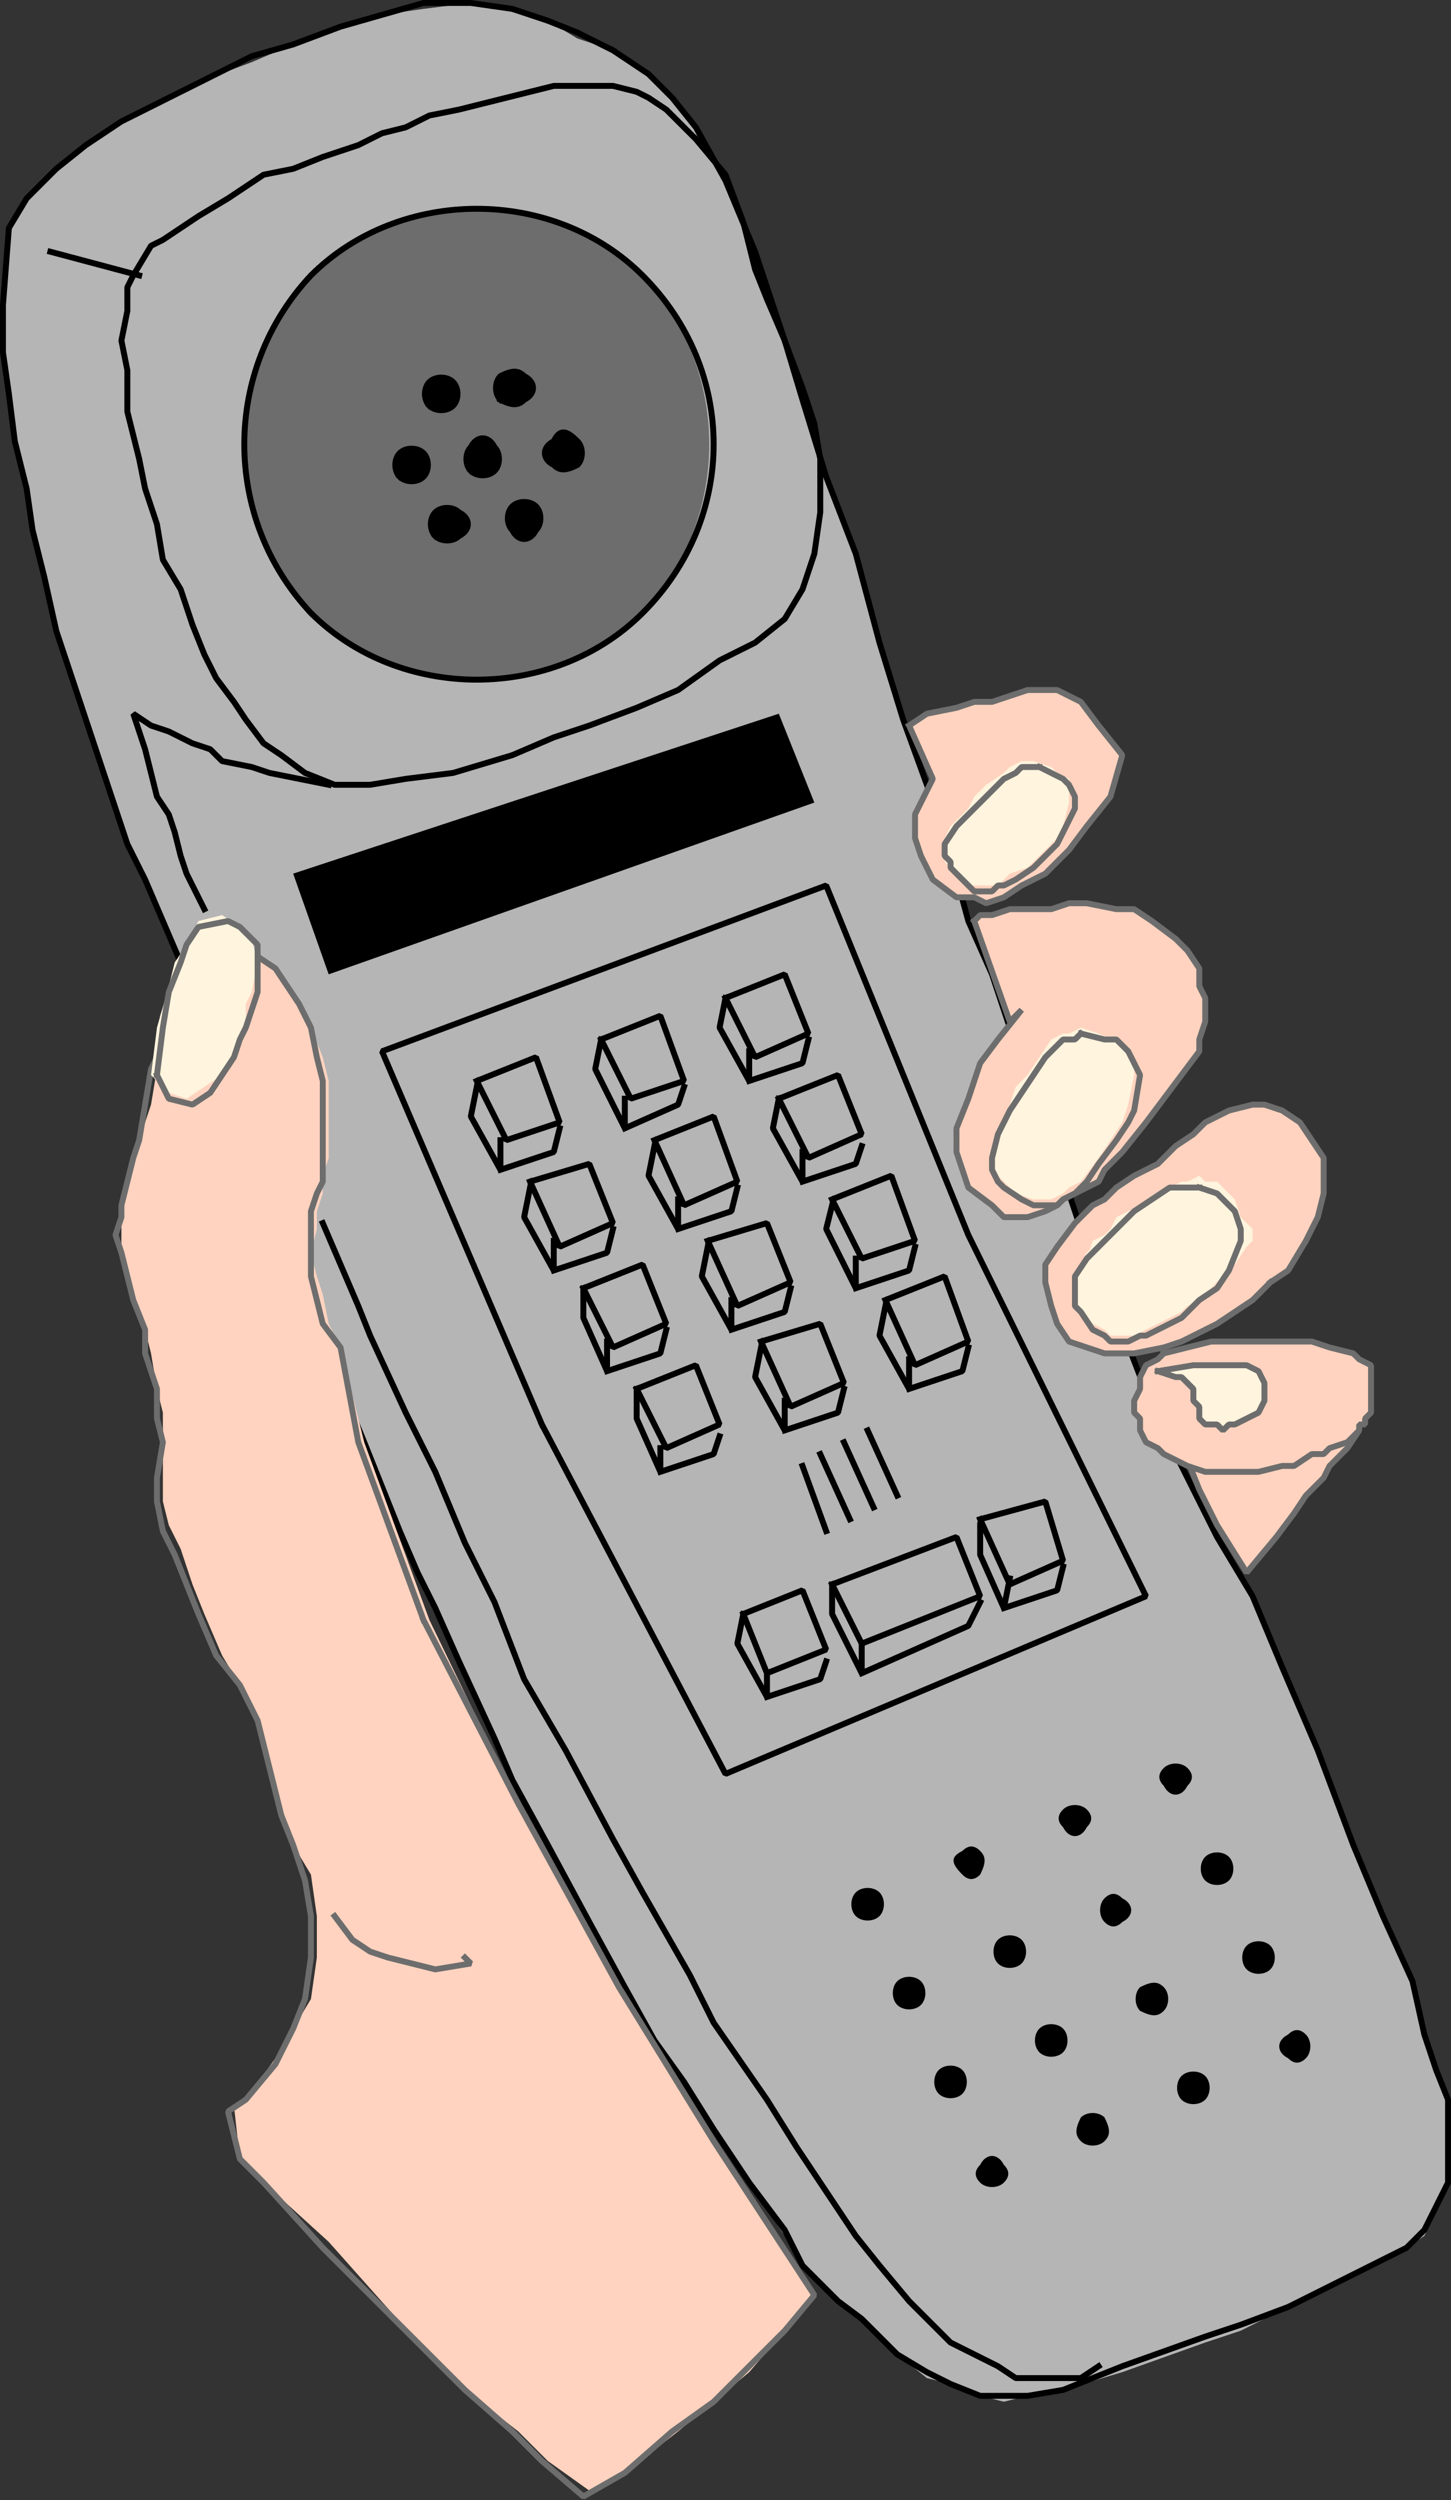 <svg xmlns="http://www.w3.org/2000/svg" width="245" height="422.109" version="1.2"><rect width="100%" height="100%" fill="#333333" stroke="none"/><g fill="none" fill-rule="evenodd" stroke="#000" stroke-linecap="square" stroke-linejoin="bevel" font-family="'Sans Serif'" font-size="12.5" font-weight="400"><path fill="#b5b5b5" stroke="none" d="m103.5 8.5-6-2-5-3-6-2-7-1-8 1-7 1-7 2-8 3-7 3-8 3-6 3-8 4-6 4-5 4-5 5-3 5-1 13v9l1 7 1 7 2 8 1 7 2 9 2 8 3 10 3 9 3 9 3 8 3 7 3 6 3 8 3 9 4 9 2 7 4 10 4 11 3 8 4 9 7 18 6 14 3 7 3 7 4 8 6 13 3 8 6 10 7 14 6 11 5 8 5 7 5 8 6 9 6 9 3 5 6 6 4 3 3 3 3 3 5 4 4 1 5 2 4 1 4-1 6-1 10-3 14-5 6-2 8-4 6-3 8-4 6-3 3-2 2-4 2-5v-14l-2-5-2-6-2-9-5-11-5-12-6-16-6-14-5-12-6-10-5-10-6-12-7-17-5-12-4-13-6-16-5-15-4-9-3-11-2-6-2-6-4-10-4-14-4-15-5-13-4-13-3-10-5-15-5-12-5-9-4-5-4-4-6-4"/><path stroke-linecap="butt" stroke-linejoin="miter" stroke-miterlimit="2" d="m103.5 8.5-6-3-5-2-6-2-7-1h-8l-7 2-7 2-8 3-7 2-8 4-6 3-8 4-6 4-5 4-5 5-3 5-1 13v8l1 7 1 8 2 8 1 7 2 8 2 9 3 9 3 9 3 9 3 9 3 6 3 7 3 7 3 9 4 10 2 7 4 10 4 11 3 7 4 10 7 17 6 15 3 7 3 6 4 9 6 13 3 7 6 11 7 13 6 11 5 9 5 7 5 8 6 9 6 8 3 6 6 6 4 3 3 3 3 3 5 3 4 2 5 2h8l6-1 10-4 14-5 6-2 8-3 6-3 8-4 6-3 3-3 2-4 2-4v-14l-2-5-2-6-2-9-5-11-5-12-6-16-6-14-5-12-6-10-5-10-6-12-7-18-5-12-4-12-6-16-5-15-4-9-3-11-2-7-2-5-4-11-4-13-4-15-5-13-4-13-3-10-5-15-5-12-5-9-4-5-4-4-6-4" vector-effect="non-scaling-stroke"/><path fill="#ffd3bf" stroke="none" d="m200.5 246.5 2 5 3 6 5 8 5-6 3-4 2-3 3-3 1-2 3-3 2-3-29 5"/><path stroke="#6d6d6d" stroke-linecap="butt" stroke-linejoin="miter" stroke-miterlimit="2" d="m200.5 246.5 2 5 3 6 5 8 5-6 3-4 2-3 3-3 1-2 3-3 2-3-29 5" vector-effect="non-scaling-stroke"/><path fill="#000" stroke="none" d="m49.5 147.5 82-27 6 15-82 29-6-17"/><path stroke-linecap="butt" stroke-linejoin="miter" stroke-miterlimit="2" d="m91.5 240.5-27-63 75-28 24 59 30 61-71 30-31-59m-36-108-10-2-3-1-5-1-2-2-3-1-4-2-3-1-3-2 2 6 1 4 1 4 2 3 1 3 1 4 1 3 3 6m20 53 6 14 2 5 6 13 5 10 5 12 5 10 5 13 7 12 8 15 5 9 8 14 4 8 9 13 5 8 6 9 4 6 4 5 5 6 7 7 8 4 3 2h11l3-2" vector-effect="non-scaling-stroke"/><path fill="#6d6d6d" stroke="none" d="M52.5 103.5c-15-16-15-41 0-57 15-15 41-15 56 0 15 16 15 41 0 57-15 15-41 15-56 0"/><path fill="#000" stroke-linecap="butt" stroke-linejoin="miter" stroke-miterlimit="2" d="M84.5 67.5c-1-1-1-3 0-4 2-1 3-1 4 0 2 1 2 3 0 4-1 1-2 1-4 0m-11 23c-1-1-1-3 0-4s3-1 4 0c2 1 2 3 0 4-1 1-3 1-4 0m6-11c-1-1-1-3 0-4 1-2 3-2 4 0 1 1 1 3 0 4s-3 1-4 0m-7-11c-1-1-1-3 0-4s3-1 4 0 1 3 0 4-3 1-4 0m14 21c-1-1-1-3 0-4s3-1 4 0 1 3 0 4c-1 2-3 2-4 0m-19-9c-1-1-1-3 0-4s3-1 4 0 1 3 0 4-3 1-4 0m26-2c-2-1-2-3 0-4 1-2 2-2 4 0 1 1 1 3 0 4-2 1-3 1-4 0" vector-effect="non-scaling-stroke"/><path stroke-linecap="butt" stroke-linejoin="miter" stroke-miterlimit="2" d="M52.5 103.5c-15-16-15-41 0-57 15-15 41-15 56 0 16 16 16 41 0 57-15 15-41 15-56 0" vector-effect="non-scaling-stroke"/><path fill="#ffd3bf" stroke="none" d="m72.5 273.5 15 31 17 31 16 26 17 26-5 6-6 7-6 5-6 5-9 7-6 3-7-5-5-5-9-7-7-7-16-18-11-10-4-4-1-9 2-1 5-7 3-5 3-5 1-7v-7l-1-7-3-5-2-5-2-8-2-8-3-6-3-5-3-7-2-5-2-6-2-4-1-4v-15l-1-4-1-6-1-4-2-6-1-3-1-4v-8l1-5 1-3 1-3 2-6 1-6 1-2 1-7 2-5 2-5 2-3h4l2 1 3 2 3 2 2 3 2 3 2 4 2 5 1 4v13l-1 3v3l-1 3v3l-1 4 1 4 1 3 1 5 2 4 4 16 11 30"/><path stroke="#6d6d6d" stroke-linecap="butt" stroke-linejoin="miter" stroke-miterlimit="2" d="m56.5 323.5 3 4 3 2 3 1 4 1 4 1 6-1-1-1" vector-effect="non-scaling-stroke"/><path fill="#ffd3bf" stroke="none" d="m153.5 122.5 3-2 5-1 3-1h3l6-2h5l4 2 3 4 4 5-2 7-4 5-3 4-4 4-4 2-3 2-3 1-2-1h-3l-4-3-2-4-1-3v-4l3-6-4-9m11 33 1-1h2l3-1h7l3-1h3l5 1h3l3 2 4 3 2 2 2 3v3l1 2v4l-1 3v2l-3 4-3 4-3 4-4 5-3 3-1 2-2 1-2 1-2 1-1 1-2 1-3 1h-4l-1-1-1-1-4-3-1-3-1-3v-4l2-5 2-6 3-4 4-5-2 2-6-17"/><path fill="#fff4dd" stroke="none" d="m182.5 173.5-2 1h-1l-2 1-2 3-2 3-2 2-1 3-2 4-1 4v3l1 1 1 1 2 2 3 1h3l2-1 1-1 2-1 3-4 2-3 2-3 1-3 1-5v-3l-2-2-2-1-2-1-3-1"/><path stroke="#6d6d6d" stroke-linecap="butt" stroke-linejoin="miter" stroke-miterlimit="2" d="m164.5 155.5 1-1h2l3-1h7l3-1h3l5 1h3l3 2 4 3 2 2 2 3v3l1 2v4l-1 3v2l-3 4-3 4-3 4-4 5-3 3-1 2-2 1-2 1-2 1-1 1-2 1-3 1h-4l-1-1-1-1-4-3-1-3-1-3v-4l2-5 2-6 3-4 4-5-2 2-6-17" vector-effect="non-scaling-stroke"/><path fill="#ffd3bf" stroke="none" d="m214.5 216.5 3-2 3-5 2-4 1-4v-6l-2-3-2-3-3-2-3-1h-2l-4 1-4 2-2 2-3 2-3 3-4 2-3 2-2 2-2 1-3 3-3 4-2 3v3l1 4 1 3 2 3 3 1 3 1h5l5-1 3-1 6-3 6-4 3-3"/><path fill="#fff4dd" stroke="none" d="m200.5 199.5 2-1 1 1h2l3 3 1 3 1 1 1 1v2l-1 1-2 3-3 3-3 3-2 1-2 1-4 2-4 1h-3l-2-1-1-2-1-2-1-2v-4l1-1 1-3 2-1 1-1 1-2 2-1 4-2 4-2 2-1"/><path fill="#ffd3bf" stroke="none" d="m196.5 228.5-1 1-2 1-1 2v2l-1 2v2l1 1v2l1 2 2 1 1 1 4 2 3 1h9l4-1h2l3-2h2l1-1 3-1 2-2v-1h1v-1l1-1v-8l-2-1-1-1-4-1-3-1h-17l-8 2"/><path stroke="#6d6d6d" stroke-linecap="butt" stroke-linejoin="miter" stroke-miterlimit="2" d="m196.5 228.5-1 1-2 1-1 2v2l-1 2v2l1 1v2l1 2 2 1 1 1 4 2 3 1h9l4-1h2l3-2h2l1-1 3-1 2-2v-1h1v-1l1-1v-8l-2-1-1-1-4-1-3-1h-17l-8 2" vector-effect="non-scaling-stroke"/><path stroke-linecap="butt" stroke-linejoin="miter" stroke-miterlimit="2" d="m117.5 23.5-5-5-3-2-2-1-4-1h-10l-8 2-4 1-4 1-5 1-4 2-4 1-4 2-6 2-5 2-5 1-6 4-5 3-6 4-2 1-3 5-1 2v4l-1 5 1 5v7l2 8 1 5 2 6 1 6 3 5 2 6 2 5 2 4 3 4 2 3 3 4 3 2 4 3 5 2h6l6-1 8-1 10-3 7-3 6-2 8-3 7-3 7-5 6-3 5-4 3-5 2-6 1-7v-9l-1-6-2-6-3-8-3-7-2-5-2-8-3-8-5-6" vector-effect="non-scaling-stroke"/><path stroke="#6d6d6d" stroke-linecap="butt" stroke-linejoin="miter" stroke-miterlimit="2" d="m71.5 273.5 16 31 17 31 16 26 17 26-5 6-7 7-5 5-7 5-8 7-7 4-7-6-5-5-8-7-7-7-17-17-10-11-4-4-2-8 3-2 5-6 3-6 2-5 1-7v-7l-1-6-2-6-2-5-2-8-2-8-3-6-4-5-3-7-2-5-2-5-2-4-1-5v-4l1-6-1-4v-5l-2-6v-4l-2-5-1-4-1-4-1-3 1-3v-2l1-4 1-4 1-3 1-6 1-6 1-2 1-7 2-5 2-5 2-3h4l3 1 3 2 3 2 2 3 2 3 2 4 1 5 1 4v17l-1 2-1 3v11l1 4 1 4 3 4 3 16 11 30" vector-effect="non-scaling-stroke"/><path fill="#fff4dd" stroke="none" d="m25.5 181.5 3 3 3 1 3-2 3-2 2-4 1-3 1-2v-3l1-2 1-5-1-4-2-2-3-2-4 1-2 4-2 3-1 4-2 7-1 8"/><path stroke="#6d6d6d" stroke-linecap="butt" stroke-linejoin="miter" stroke-miterlimit="2" d="m153.5 122.5 3-2 5-1 3-1h3l6-2h5l4 2 3 4 4 5-2 7-4 5-3 4-4 4-4 2-3 2-3 1-2-1h-3l-4-3-2-4-1-3v-4l3-6-4-9" vector-effect="non-scaling-stroke"/><path fill="#fff4dd" stroke="none" d="M174.5 128.5h-2l-2 1-1 1-3 2-2 2-1 2-3 3-1 2v4l1 1 2 2 1 1h5l1-1 1-1 3-1 3-3 2-2 1-2 1-4v-4l-2-1-1-1-3-1"/><path stroke="#6d6d6d" stroke-linecap="butt" stroke-linejoin="miter" stroke-miterlimit="2" d="m214.5 216.5 3-2 3-5 2-4 1-4v-6l-2-3-2-3-3-2-3-1h-2l-4 1-4 2-2 2-3 2-3 3-4 2-3 2-2 2-2 1-3 3-3 4-2 3v3l1 4 1 3 2 3 3 1 3 1h5l5-1 3-1 6-3 6-4 3-3" vector-effect="non-scaling-stroke"/><path fill="#fff4dd" stroke="none" d="M201.5 199.5h-2l-2 1-3 2-3 2-2 2-3 2-3 3-2 4v4l1 2 2 2 2 1 1 1h4l2-1 2-1 4-2 3-3 2-2 2-2 3-5v-3l-1-3-2-1-1-2-4-1"/><path fill="#000" stroke="none" d="M144.5 323.5c-1-1-1-3 0-4s3-1 4 0 1 3 0 4-3 1-4 0m18-7c-2-2-2-3 0-4 1-1 2-1 3 0s1 2 0 4c-1 1-2 1-3 0m17-8c-1-1-1-2 0-3s3-1 4 0 1 2 0 3c-1 2-3 2-4 0m17-7c-1-1-1-2 0-3s3-1 4 0 1 2 0 3c-1 2-3 2-4 0m-45 37c-1-1-1-3 0-4s3-1 4 0 1 3 0 4-3 1-4 0m17-7c-1-1-1-3 0-4s3-1 4 0 1 3 0 4-3 1-4 0m18-7c-1-1-1-3 0-4s2-1 3 0c2 1 2 3 0 4-1 1-2 1-3 0m17-7c-1-1-1-3 0-4s3-1 4 0 1 3 0 4-3 1-4 0m-45 36c-1-1-1-3 0-4s3-1 4 0 1 3 0 4-3 1-4 0m17-7c-1-1-1-3 0-4s3-1 4 0 1 3 0 4-3 1-4 0m17-7c-1-1-1-3 0-4 2-1 3-1 4 0s1 3 0 4-2 1-4 0m18-7c-1-1-1-3 0-4s3-1 4 0 1 3 0 4-3 1-4 0m-45 36c-1-1-1-2 0-3 1-2 3-2 4 0 1 1 1 2 0 3s-3 1-4 0m17-7c-1-1-1-2 0-4 1-1 3-1 4 0 1 2 1 3 0 4s-3 1-4 0m17-7c-1-1-1-3 0-4s3-1 4 0 1 3 0 4-3 1-4 0m18-7c-2-1-2-3 0-4 1-1 2-1 3 0s1 3 0 4-2 1-3 0"/><path stroke-linecap="butt" stroke-linejoin="miter" stroke-miterlimit="2" d="m23.5 46.5-15-4" vector-effect="non-scaling-stroke"/><path stroke="#6d6d6d" stroke-linecap="butt" stroke-linejoin="miter" stroke-miterlimit="2" d="m182.5 174.5-1 1h-2l-1 1-2 2-2 3-2 3-2 3-2 4-1 4v2l1 2 1 1 3 2 2 1h4l1-1 2-1 2-2 2-3 3-4 2-3 1-2 1-6-1-2-1-2-2-2h-2l-4-1m-156 7 2 4 4 1 3-2 2-3 2-3 1-3 1-2 1-3 1-3v-8l-3-3-2-1-5 1-2 3-1 3-2 5-1 6-1 8" vector-effect="non-scaling-stroke"/><path fill="#fff4dd" stroke="none" d="m195.5 231.5 3 1h1l1 1 1 1v2l1 1v2l1 1h2l1 1 1-1h1l2-1 2-1 1-2v-3l-1-2-2-1h-9l-6 1"/><path stroke="#6d6d6d" stroke-linecap="butt" stroke-linejoin="miter" stroke-miterlimit="2" d="M175.5 129.5h-3l-1 1-2 1-2 2-2 2-2 2-2 2-2 3v2l1 1v1l2 2 2 2h3l1-1h1l2-1 3-2 2-2 2-2 1-2 2-4v-2l-1-2-1-1-2-1-2-1m27 71h-5l-3 2-3 2-2 2-2 2-4 4-2 3v5l1 1 2 3 2 1 1 1h3l2-1h1l2-1 4-2 3-3 3-2 2-3 2-5v-2l-1-3-1-1-2-2-3-1" vector-effect="non-scaling-stroke"/><path stroke-linecap="butt" stroke-linejoin="miter" stroke-miterlimit="2" d="m80.5 182.5 5 10 9-3-4-11-10 4m0 1-1 5 5 9v-5m0 5 9-3 1-4m7-15 5 10 9-3-4-11-10 4m0 0-1 5 5 10v-5m0 5 9-4 1-3m7-15 5 10 9-4-4-10-10 4m0 0-1 5 5 9v-5m0 5 9-3 1-4m-47 24 5 11 9-4-4-10-10 3m0 1-1 5 5 9v-5m0 5 9-3 1-4m7-15 5 11 9-4-4-11-10 4m0 1-1 5 5 9v-5m0 5 9-3 1-4m7-15 5 10 9-4-4-10-10 4m0 0-1 5 5 9v-5m0 5 9-3 1-3m-47 24 5 10 9-4-4-10-10 4m0 0v5l4 9v-5m0 5 9-3 1-4m7-15 5 11 9-4-4-10-10 3m0 1-1 5 5 9v-5m0 5 9-3 1-4m7-15 5 10 9-3-4-11-10 4m0 1-1 4 5 10v-5m0 5 9-3 1-4m-47 24 5 10 9-4-4-10-10 4m0 0v5l4 9v-4m0 4 9-3 1-3m7-16 5 11 9-4-4-10-10 3m0 1-1 5 5 9v-5m0 5 9-3 1-4m7-15 5 11 9-4-4-11-10 4m0 1-1 5 5 9v-5m0 5 9-3 1-4m-38 45 4 10 10-4-4-10-10 4" vector-effect="non-scaling-stroke"/><path stroke-linecap="butt" stroke-linejoin="miter" stroke-miterlimit="2" d="m125.5 272.5-1 5 5 9v-4m0 4 9-3 1-3m26-24 5 11 9-4-3-10-11 3" vector-effect="non-scaling-stroke"/><path stroke-linecap="butt" stroke-linejoin="miter" stroke-miterlimit="2" d="M165.5 257.5v5l4 9 1-5m-1 5 9-3 1-4m-39 3 5 10 20-8-4-10-21 8" vector-effect="non-scaling-stroke"/><path stroke-linecap="butt" stroke-linejoin="miter" stroke-miterlimit="2" d="M140.5 267.5v5l5 10v-5m0 5 18-8 2-4m-26-12-4-11m8 9-5-11m9 9-5-11m9 9-5-11" vector-effect="non-scaling-stroke"/><path stroke="#6d6d6d" stroke-linecap="butt" stroke-linejoin="miter" stroke-miterlimit="2" d="m195.5 231.5 3 1h1l1 1 1 1v2l1 1v2l1 1h2l1 1 1-1h1l2-1 2-1 1-2v-3l-1-2-2-1h-9l-6 1" vector-effect="non-scaling-stroke"/></g></svg>
